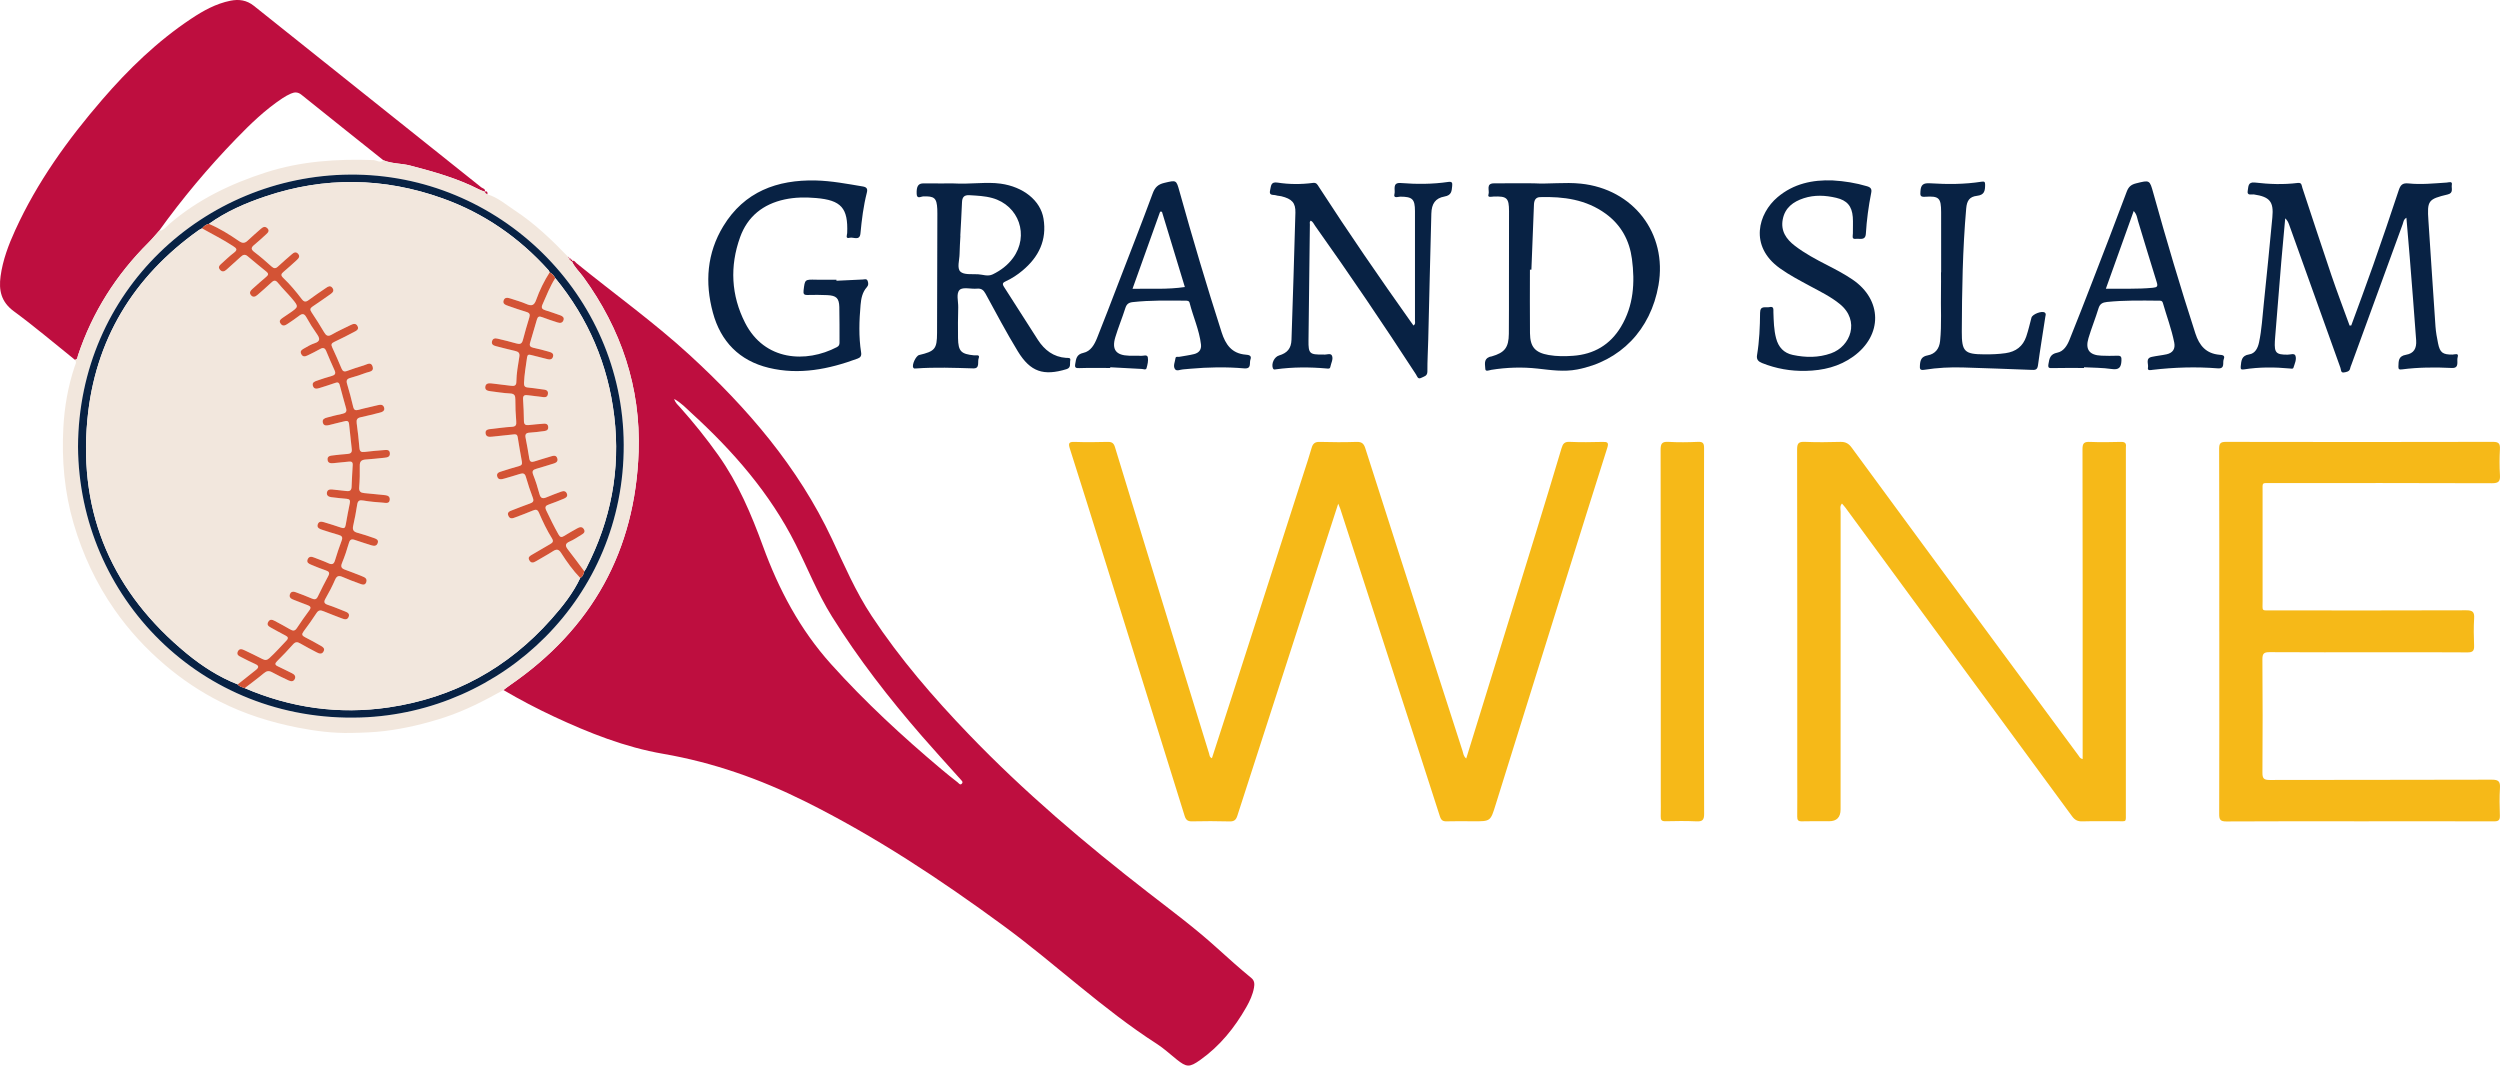 <?xml version="1.0" encoding="UTF-8"?> <svg xmlns="http://www.w3.org/2000/svg" width="180" height="77" viewBox="0 0 180 77" fill="none"><g clip-path="url(#clip0_4308_4118)"><path d="M41.171 18.802C41.345 18.704 41.418 18.876 41.506 18.948C44.21 21.148 47.053 23.18 49.626 25.537C53.805 29.366 57.46 33.617 59.892 38.787C60.781 40.678 61.602 42.597 62.762 44.352C64.794 47.427 67.191 50.203 69.739 52.855C73.735 57.017 78.124 60.737 82.68 64.272C84.338 65.557 86.029 66.812 87.58 68.217C88.408 68.968 89.239 69.71 90.102 70.421C90.327 70.607 90.334 70.85 90.288 71.11C90.2 71.613 89.987 72.07 89.739 72.508C88.89 74.004 87.826 75.319 86.409 76.322C85.633 76.871 85.433 76.849 84.713 76.276C84.245 75.903 83.803 75.488 83.301 75.165C79.365 72.635 75.984 69.392 72.226 66.636C67.694 63.311 63.02 60.217 57.975 57.706C54.724 56.087 51.344 54.897 47.748 54.275C44.999 53.8 42.411 52.771 39.889 51.596C38.645 51.015 37.432 50.377 36.249 49.683C36.41 49.562 36.568 49.435 36.734 49.321C42.635 45.256 45.739 39.634 45.982 32.52C46.139 27.894 44.727 23.694 41.996 19.939C41.721 19.56 41.361 19.241 41.17 18.802L41.171 18.802ZM48.541 28.725C48.633 29.026 48.814 29.159 48.951 29.314C49.94 30.42 50.866 31.574 51.724 32.783C53.148 34.792 54.095 37.031 54.933 39.325C56.068 42.437 57.592 45.319 59.832 47.812C62.283 50.541 64.969 53.019 67.772 55.379C68.158 55.705 68.552 56.019 68.951 56.33C69.035 56.396 69.13 56.565 69.258 56.418C69.372 56.288 69.219 56.195 69.149 56.1C69.112 56.049 69.063 56.007 69.021 55.96C68.138 54.973 67.244 53.995 66.375 52.996C64.017 50.281 61.814 47.449 59.905 44.395C58.866 42.734 58.154 40.917 57.279 39.177C55.435 35.511 52.779 32.471 49.764 29.721C49.401 29.39 49.064 29.016 48.542 28.725H48.541Z" fill="#BE0E3F"></path><path d="M87.26 54.589C87.742 53.098 88.227 51.611 88.706 50.122C90.427 44.768 92.147 39.413 93.868 34.059C94.059 33.46 94.264 32.866 94.433 32.261C94.524 31.939 94.672 31.805 95.026 31.817C95.911 31.843 96.797 31.845 97.682 31.817C98.049 31.806 98.195 31.941 98.302 32.277C99.97 37.499 101.649 42.718 103.327 47.937C103.986 49.987 104.644 52.036 105.308 54.083C105.363 54.254 105.368 54.455 105.569 54.611C106.025 53.136 106.474 51.687 106.921 50.238C108.13 46.321 109.341 42.404 110.546 38.486C111.183 36.413 111.814 34.34 112.434 32.262C112.527 31.951 112.642 31.798 113.008 31.814C113.797 31.848 114.59 31.839 115.38 31.818C115.732 31.809 115.848 31.854 115.723 32.247C114.718 35.406 113.731 38.57 112.742 41.734C111.055 47.132 109.369 52.531 107.689 57.93C107.314 59.135 107.329 59.139 106.065 59.132C105.433 59.128 104.799 59.116 104.168 59.136C103.883 59.145 103.762 59.057 103.672 58.777C102.618 55.486 101.546 52.2 100.48 48.913C99.153 44.819 97.827 40.724 96.499 36.629C96.466 36.527 96.42 36.429 96.352 36.263C95.757 38.102 95.182 39.874 94.608 41.648C92.766 47.343 90.922 53.037 89.089 58.734C88.991 59.039 88.854 59.151 88.525 59.142C87.624 59.116 86.722 59.117 85.822 59.137C85.511 59.144 85.383 59.028 85.294 58.746C83.355 52.506 81.407 46.269 79.46 40.031C78.655 37.452 77.851 34.873 77.029 32.299C76.912 31.929 76.945 31.802 77.369 31.817C78.159 31.846 78.951 31.837 79.741 31.817C80.036 31.81 80.183 31.883 80.276 32.188C81.754 37.042 83.245 41.891 84.736 46.742C85.506 49.249 86.279 51.756 87.056 54.261C87.091 54.372 87.078 54.522 87.26 54.589H87.26Z" fill="#F6B918"></path><path d="M5.399 25.91C3.935 24.738 2.504 23.519 0.993 22.409C0.076 21.735 -0.096 20.896 0.042 19.886C0.201 18.722 0.612 17.636 1.095 16.576C2.674 13.112 4.875 10.055 7.353 7.183C9.253 4.979 11.332 2.965 13.769 1.346C14.637 0.768 15.547 0.264 16.586 0.053C17.2 -0.072 17.761 0.007 18.278 0.419C23.733 4.779 29.197 9.13 34.653 13.489C34.754 13.569 34.968 13.586 34.913 13.804C34.782 13.754 34.644 13.716 34.52 13.651C32.943 12.841 31.248 12.367 29.542 11.921C28.902 11.753 28.222 11.797 27.602 11.537C25.632 9.965 23.658 8.396 21.695 6.815C21.444 6.614 21.201 6.627 20.947 6.738C20.731 6.831 20.523 6.949 20.328 7.079C19.085 7.905 18.022 8.934 16.99 10.001C14.982 12.076 13.132 14.281 11.449 16.625C11.199 16.905 10.961 17.197 10.695 17.462C8.368 19.777 6.654 22.47 5.616 25.584C5.573 25.712 5.591 25.878 5.4 25.907L5.399 25.91Z" fill="#BE0E3F"></path><path d="M149.951 54.654C149.951 53.691 149.951 52.764 149.951 51.836C149.951 45.336 149.955 38.835 149.94 32.335C149.939 31.907 150.061 31.801 150.469 31.817C151.211 31.848 151.956 31.837 152.698 31.817C152.995 31.809 153.106 31.907 153.064 32.194C153.057 32.24 153.063 32.288 153.063 32.335C153.063 41.055 153.063 49.774 153.061 58.493C153.061 59.248 153.133 59.12 152.442 59.127C151.603 59.134 150.765 59.113 149.928 59.138C149.591 59.148 149.386 59.041 149.186 58.768C145.862 54.232 142.526 49.705 139.195 45.173C137.087 42.304 134.985 39.431 132.879 36.562C132.805 36.462 132.718 36.37 132.622 36.255C132.448 36.444 132.525 36.655 132.525 36.842C132.521 43.987 132.522 51.132 132.522 58.278C132.522 58.847 132.243 59.131 131.686 59.129C131.038 59.129 130.389 59.115 129.742 59.135C129.465 59.144 129.397 59.045 129.4 58.787C129.412 57.812 129.402 56.835 129.402 55.86C129.402 48.021 129.407 40.184 129.392 32.346C129.392 31.899 129.523 31.799 129.943 31.814C130.796 31.847 131.651 31.843 132.505 31.816C132.878 31.805 133.105 31.933 133.323 32.231C136.751 36.907 140.189 41.574 143.628 46.24C145.637 48.968 147.65 51.691 149.663 54.415C149.725 54.498 149.761 54.613 149.951 54.654H149.951Z" fill="#F6B918"></path><path d="M159.788 45.487C159.788 41.096 159.793 36.705 159.778 32.313C159.777 31.925 159.873 31.814 160.272 31.815C166.677 31.828 173.081 31.83 179.486 31.814C179.926 31.812 180.015 31.951 179.994 32.349C179.962 32.961 179.956 33.577 179.996 34.189C180.027 34.651 179.912 34.795 179.412 34.793C174.115 34.772 168.817 34.779 163.52 34.781C162.825 34.781 162.907 34.708 162.906 35.377C162.903 38.005 162.901 40.634 162.907 43.262C162.909 44.045 162.782 43.948 163.62 43.949C168.269 43.953 172.918 43.958 177.568 43.941C178.028 43.939 178.166 44.06 178.138 44.514C178.098 45.173 178.109 45.837 178.135 46.497C178.149 46.866 178.03 46.975 177.657 46.972C175.538 46.955 173.42 46.963 171.301 46.963C168.675 46.963 166.051 46.973 163.426 46.955C163.022 46.952 162.89 47.036 162.893 47.467C162.915 50.19 162.914 52.913 162.895 55.636C162.892 56.052 163 56.159 163.419 56.158C168.749 56.143 174.078 56.157 179.407 56.137C179.902 56.135 180.027 56.275 179.997 56.743C179.956 57.401 179.967 58.064 179.991 58.725C180.003 59.064 179.879 59.138 179.558 59.137C176.364 59.127 173.169 59.133 169.975 59.134C166.749 59.134 163.524 59.122 160.298 59.144C159.858 59.146 159.781 59.008 159.782 58.615C159.794 54.239 159.79 49.865 159.789 45.489L159.788 45.487Z" fill="#F6B918"></path><path d="M5.398 25.91C5.589 25.881 5.572 25.716 5.615 25.587C6.651 22.473 8.367 19.78 10.694 17.465C10.96 17.201 11.197 16.909 11.448 16.629C11.793 16.596 11.985 16.31 12.21 16.115C14.246 14.359 16.62 13.227 19.151 12.412C21.661 11.604 24.26 11.432 26.886 11.526C27.122 11.534 27.361 11.764 27.601 11.54C28.221 11.8 28.902 11.757 29.541 11.924C31.247 12.37 32.942 12.846 34.52 13.655C34.644 13.718 34.781 13.757 34.912 13.807L34.905 13.797C34.934 13.894 35.004 13.952 35.093 13.99C35.845 14.216 36.429 14.732 37.065 15.15C38.487 16.085 39.709 17.253 40.884 18.472C40.918 18.523 40.953 18.574 40.987 18.625L40.978 18.614C40.986 18.676 41.014 18.717 41.083 18.717L41.075 18.707C41.077 18.774 41.109 18.811 41.179 18.809L41.171 18.803C41.361 19.242 41.721 19.561 41.997 19.939C44.727 23.695 46.14 27.895 45.982 32.52C45.74 39.634 42.636 45.257 36.735 49.321C36.569 49.436 36.411 49.562 36.25 49.683C34.887 50.443 33.505 51.16 32.016 51.648C30.613 52.107 29.186 52.449 27.713 52.632C26.898 52.733 26.077 52.755 25.269 52.773C23.987 52.8 22.702 52.636 21.434 52.387C19.493 52.004 17.624 51.418 15.859 50.528C14.435 49.81 13.117 48.927 11.902 47.896C10.516 46.721 9.297 45.399 8.255 43.908C6.919 41.996 5.954 39.921 5.3 37.691C4.64 35.44 4.438 33.136 4.56 30.812C4.638 29.314 4.893 27.83 5.373 26.396C5.425 26.243 5.54 26.079 5.398 25.91V25.91ZM5.616 32.165C5.685 42.942 14.452 52.035 25.978 51.658C36.169 51.324 44.95 43.038 44.908 32.017C44.865 21.241 35.936 12.486 25.186 12.57C14.701 12.655 5.661 20.938 5.616 32.164V32.165Z" fill="#F2E7DD"></path><path d="M122.686 45.482C122.686 49.855 122.679 54.229 122.697 58.602C122.699 59.043 122.57 59.157 122.146 59.137C121.404 59.102 120.66 59.111 119.918 59.129C119.64 59.135 119.563 59.043 119.572 58.781C119.588 58.325 119.575 57.868 119.575 57.412C119.575 49.074 119.579 40.736 119.564 32.399C119.564 31.962 119.643 31.786 120.122 31.814C120.831 31.856 121.545 31.846 122.254 31.814C122.624 31.797 122.694 31.928 122.693 32.267C122.682 36.672 122.685 41.077 122.685 45.481L122.686 45.482Z" fill="#F6B918"></path><path d="M169.293 23.426C169.819 21.985 170.36 20.547 170.867 19.099C171.496 17.308 172.109 15.511 172.705 13.709C172.83 13.329 172.966 13.159 173.417 13.207C174.329 13.302 175.247 13.203 176.162 13.145C176.297 13.137 176.59 13.017 176.532 13.306C176.485 13.537 176.678 13.895 176.241 13.999C174.819 14.337 174.749 14.447 174.846 15.882C175.017 18.424 175.178 20.967 175.355 23.509C175.384 23.915 175.459 24.32 175.54 24.719C175.677 25.397 175.879 25.535 176.584 25.53C176.725 25.53 177.063 25.38 176.95 25.726C176.863 25.992 177.111 26.522 176.531 26.494C175.328 26.436 174.129 26.442 172.934 26.597C172.746 26.621 172.676 26.585 172.685 26.388C172.702 25.995 172.67 25.639 173.238 25.543C173.796 25.447 174.005 25.092 173.963 24.496C173.82 22.504 173.659 20.513 173.501 18.522C173.427 17.588 173.344 16.654 173.261 15.676C173.049 15.806 173.046 15.995 172.993 16.143C171.757 19.516 170.528 22.892 169.297 26.268C169.271 26.342 169.231 26.414 169.219 26.491C169.181 26.764 168.945 26.784 168.759 26.816C168.529 26.856 168.559 26.618 168.514 26.49C167.278 23.049 166.046 19.607 164.813 16.165C164.757 16.01 164.689 15.859 164.535 15.719C164.442 16.741 164.343 17.762 164.258 18.785C164.104 20.619 163.959 22.452 163.81 24.287C163.803 24.382 163.795 24.475 163.79 24.57C163.746 25.405 163.881 25.54 164.711 25.536C164.904 25.536 165.2 25.414 165.271 25.61C165.369 25.884 165.216 26.191 165.128 26.474C165.095 26.579 164.964 26.541 164.874 26.532C163.768 26.428 162.663 26.423 161.564 26.597C161.364 26.628 161.312 26.579 161.332 26.383C161.377 25.98 161.376 25.601 161.945 25.516C162.371 25.452 162.563 25.062 162.65 24.655C162.848 23.73 162.893 22.785 162.995 21.848C163.218 19.785 163.408 17.718 163.609 15.653C163.719 14.521 163.428 14.171 162.275 13.999C162.103 13.973 161.755 14.121 161.839 13.714C161.896 13.439 161.833 13.083 162.363 13.144C163.383 13.264 164.413 13.299 165.439 13.172C165.74 13.134 165.716 13.362 165.769 13.522C166.468 15.622 167.15 17.726 167.863 19.822C168.276 21.036 168.733 22.236 169.171 23.442C169.212 23.438 169.253 23.435 169.294 23.431L169.293 23.426Z" fill="#082244"></path><path d="M94.376 15.884C94.267 15.975 94.312 16.076 94.311 16.162C94.276 18.946 94.241 21.732 94.212 24.517C94.201 25.457 94.292 25.54 95.237 25.526C95.254 25.526 95.27 25.524 95.285 25.526C95.495 25.563 95.801 25.398 95.898 25.601C96.016 25.85 95.834 26.147 95.783 26.423C95.757 26.57 95.617 26.541 95.51 26.531C94.294 26.424 93.078 26.423 91.866 26.591C91.777 26.603 91.689 26.637 91.643 26.502C91.527 26.165 91.754 25.693 92.093 25.593C92.681 25.419 92.966 25.089 92.987 24.467C93.09 21.415 93.185 18.365 93.269 15.314C93.289 14.603 93.021 14.317 92.247 14.128C92.124 14.098 91.992 14.103 91.874 14.063C91.687 14 91.34 14.119 91.448 13.693C91.523 13.399 91.48 13.069 91.981 13.147C92.827 13.279 93.684 13.281 94.534 13.169C94.794 13.135 94.859 13.301 94.958 13.454C97.088 16.745 99.309 19.973 101.578 23.17C101.638 23.256 101.701 23.34 101.769 23.436C101.933 23.332 101.878 23.194 101.878 23.084C101.881 20.456 101.883 17.828 101.878 15.199C101.876 14.327 101.69 14.164 100.819 14.159C100.667 14.159 100.3 14.319 100.403 13.958C100.48 13.688 100.211 13.126 100.856 13.177C101.994 13.268 103.132 13.266 104.262 13.101C104.553 13.058 104.581 13.161 104.557 13.395C104.521 13.757 104.516 14.059 104.005 14.149C103.346 14.265 103.076 14.67 103.057 15.376C102.975 18.396 102.909 21.416 102.834 24.436C102.815 25.207 102.768 25.977 102.772 26.748C102.773 27.085 102.521 27.105 102.328 27.205C102.081 27.334 102.037 27.091 101.955 26.964C99.604 23.349 97.188 19.776 94.689 16.261C94.596 16.128 94.531 15.963 94.373 15.884H94.376Z" fill="#082244"></path><path d="M110.403 13.198C111.539 13.264 112.671 13.103 113.814 13.222C117.601 13.613 120.061 16.801 119.412 20.532C118.851 23.752 116.665 26.01 113.551 26.604C112.6 26.785 111.66 26.645 110.721 26.54C109.596 26.415 108.482 26.451 107.366 26.63C107.23 26.651 106.948 26.79 106.942 26.561C106.934 26.272 106.806 25.882 107.215 25.705C107.272 25.68 107.339 25.678 107.4 25.661C108.342 25.387 108.626 25.025 108.637 24.03C108.649 22.849 108.643 21.67 108.645 20.489C108.648 18.726 108.654 16.964 108.65 15.201C108.648 14.248 108.494 14.116 107.535 14.152C107.393 14.157 107.081 14.254 107.172 13.991C107.264 13.725 106.961 13.207 107.558 13.201C108.507 13.189 109.455 13.198 110.403 13.198H110.403ZM110.263 19.415C110.227 19.415 110.191 19.415 110.155 19.415C110.155 20.941 110.142 22.467 110.159 23.993C110.17 24.98 110.528 25.39 111.505 25.561C112.082 25.663 112.67 25.659 113.255 25.618C114.766 25.512 115.931 24.823 116.709 23.529C117.621 22.011 117.725 20.345 117.5 18.646C117.324 17.313 116.723 16.198 115.614 15.39C114.201 14.36 112.576 14.144 110.888 14.192C110.549 14.202 110.456 14.44 110.444 14.746C110.388 16.303 110.323 17.859 110.261 19.416L110.263 19.415Z" fill="#082244"></path><path d="M68.566 13.204C69.969 13.279 71.006 13.078 72.053 13.224C73.666 13.45 74.914 14.424 75.132 15.739C75.387 17.283 74.792 18.504 73.617 19.483C73.253 19.788 72.857 20.047 72.426 20.246C72.219 20.341 72.132 20.416 72.289 20.656C73.112 21.922 73.908 23.206 74.73 24.472C75.206 25.206 75.849 25.704 76.766 25.768C76.892 25.777 77.106 25.726 77.058 25.956C77.011 26.174 77.141 26.473 76.787 26.58C75.138 27.082 74.191 26.779 73.286 25.299C72.459 23.945 71.719 22.538 70.958 21.145C70.812 20.877 70.653 20.754 70.337 20.783C69.914 20.822 69.341 20.65 69.102 20.865C68.827 21.112 69.002 21.692 68.992 22.127C68.975 22.866 68.964 23.607 68.978 24.346C68.995 25.297 69.195 25.492 70.138 25.586C70.274 25.599 70.582 25.498 70.463 25.802C70.365 26.052 70.574 26.538 70.08 26.524C68.704 26.484 67.33 26.43 65.955 26.529C65.883 26.535 65.8 26.556 65.752 26.465C65.644 26.264 65.947 25.616 66.177 25.562C67.32 25.292 67.463 25.125 67.468 23.97C67.479 21.105 67.484 18.241 67.49 15.378C67.49 15.268 67.49 15.158 67.484 15.048C67.445 14.251 67.273 14.112 66.456 14.142C66.306 14.148 66.015 14.355 66 13.964C65.978 13.394 66.119 13.198 66.511 13.203C67.317 13.212 68.123 13.206 68.567 13.206L68.566 13.204ZM69.141 16.971H69.15C69.128 17.412 69.096 17.851 69.089 18.29C69.083 18.726 68.886 19.306 69.149 19.558C69.401 19.799 69.978 19.725 70.415 19.747C70.768 19.765 71.116 19.929 71.483 19.751C72.061 19.468 72.555 19.095 72.936 18.576C74.121 16.961 73.37 14.793 71.445 14.258C70.907 14.109 70.358 14.089 69.806 14.054C69.405 14.029 69.277 14.207 69.264 14.571C69.233 15.372 69.183 16.172 69.142 16.972L69.141 16.971Z" fill="#082244"></path><path d="M60.225 20.214C60.857 20.184 61.488 20.15 62.12 20.124C62.249 20.119 62.413 20.042 62.477 20.244C62.527 20.4 62.54 20.537 62.412 20.678C62.09 21.036 62.002 21.489 61.962 21.945C61.861 23.091 61.82 24.238 62.001 25.381C62.038 25.616 61.956 25.741 61.753 25.816C59.677 26.584 57.548 27.014 55.352 26.483C53.238 25.973 51.891 24.591 51.329 22.512C50.743 20.348 50.895 18.224 52.082 16.278C53.589 13.806 55.945 12.929 58.734 12.994C59.872 13.021 60.993 13.237 62.115 13.424C62.405 13.472 62.484 13.593 62.413 13.87C62.167 14.833 62.046 15.815 61.953 16.802C61.9 17.373 61.438 17.047 61.174 17.12C60.846 17.211 60.992 16.913 60.997 16.782C61.072 14.977 60.567 14.412 58.758 14.258C57.997 14.193 57.243 14.199 56.495 14.36C54.941 14.695 53.825 15.585 53.29 17.07C52.535 19.163 52.638 21.265 53.648 23.246C55.05 25.995 58.037 26.151 60.256 24.993C60.41 24.912 60.446 24.813 60.445 24.658C60.439 23.808 60.453 22.958 60.431 22.11C60.415 21.467 60.218 21.28 59.563 21.249C59.09 21.227 58.614 21.226 58.141 21.239C57.877 21.246 57.829 21.158 57.858 20.907C57.953 20.115 57.941 20.119 58.755 20.138C59.244 20.149 59.734 20.14 60.224 20.14C60.224 20.164 60.224 20.19 60.224 20.214H60.225Z" fill="#082244"></path><path d="M79.936 26.495C79.192 26.495 78.449 26.479 77.708 26.504C77.449 26.512 77.371 26.474 77.416 26.206C77.478 25.834 77.507 25.514 78.002 25.407C78.537 25.291 78.799 24.807 78.989 24.335C79.504 23.054 79.994 21.762 80.49 20.473C81.332 18.291 82.185 16.113 82.996 13.92C83.156 13.486 83.379 13.275 83.822 13.17C84.699 12.963 84.691 12.939 84.923 13.778C85.87 17.181 86.878 20.566 87.958 23.929C88.24 24.808 88.688 25.457 89.697 25.536C89.907 25.552 90.146 25.591 90.031 25.89C89.938 26.131 90.14 26.571 89.579 26.523C88.285 26.411 86.989 26.435 85.695 26.55C85.522 26.565 85.35 26.587 85.176 26.596C84.978 26.605 84.718 26.755 84.597 26.574C84.445 26.346 84.601 26.057 84.634 25.796C84.653 25.639 84.811 25.709 84.909 25.691C85.265 25.623 85.629 25.582 85.979 25.493C86.324 25.405 86.516 25.174 86.47 24.796C86.347 23.758 85.904 22.806 85.651 21.802C85.614 21.649 85.476 21.649 85.344 21.648C84.079 21.639 82.815 21.612 81.554 21.752C81.268 21.784 81.116 21.894 81.027 22.176C80.804 22.879 80.52 23.563 80.306 24.268C80.032 25.174 80.348 25.583 81.294 25.611C81.578 25.619 81.864 25.599 82.147 25.621C82.319 25.634 82.597 25.501 82.642 25.726C82.692 25.973 82.621 26.256 82.55 26.51C82.507 26.661 82.327 26.569 82.211 26.564C81.453 26.529 80.695 26.485 79.938 26.443C79.938 26.46 79.938 26.477 79.938 26.494L79.936 26.495ZM83.66 15.244L83.529 15.24C82.874 17.072 82.218 18.904 81.541 20.793C82.831 20.771 84.056 20.853 85.309 20.666C84.756 18.85 84.208 17.046 83.66 15.244Z" fill="#082244"></path><path d="M150.05 26.495C149.291 26.495 148.533 26.484 147.775 26.502C147.534 26.508 147.44 26.503 147.488 26.211C147.554 25.806 147.611 25.493 148.124 25.392C148.581 25.302 148.836 24.879 149.003 24.465C149.572 23.054 150.124 21.636 150.672 20.216C151.498 18.079 152.325 15.944 153.125 13.798C153.258 13.443 153.445 13.289 153.804 13.2C154.783 12.958 154.773 12.941 155.042 13.909C155.983 17.295 156.983 20.664 158.067 24.007C158.353 24.89 158.843 25.46 159.809 25.544C159.986 25.56 160.236 25.566 160.108 25.868C160.006 26.11 160.234 26.565 159.672 26.521C158.107 26.398 156.545 26.447 154.987 26.628C154.849 26.644 154.602 26.72 154.654 26.463C154.707 26.201 154.451 25.798 154.929 25.695C155.283 25.618 155.647 25.585 156 25.508C156.446 25.409 156.633 25.111 156.546 24.668C156.354 23.696 156.001 22.769 155.729 21.819C155.673 21.619 155.531 21.65 155.395 21.649C154.163 21.637 152.931 21.614 151.701 21.742C151.387 21.776 151.192 21.87 151.092 22.202C150.873 22.922 150.586 23.621 150.371 24.342C150.124 25.167 150.437 25.575 151.301 25.608C151.68 25.622 152.061 25.629 152.439 25.612C152.732 25.598 152.756 25.716 152.744 25.977C152.72 26.46 152.563 26.646 152.035 26.568C151.381 26.472 150.713 26.48 150.05 26.443C150.05 26.46 150.05 26.477 150.049 26.494L150.05 26.495ZM153.626 15.194C152.951 17.078 152.293 18.917 151.621 20.791C152.792 20.772 153.894 20.826 154.997 20.72C155.327 20.688 155.379 20.619 155.282 20.308C154.822 18.844 154.385 17.373 153.936 15.905C153.869 15.686 153.859 15.441 153.626 15.194V15.194Z" fill="#082244"></path><path d="M131.961 12.991C132.8 13.039 133.622 13.171 134.43 13.411C134.706 13.493 134.781 13.623 134.727 13.884C134.533 14.856 134.403 15.838 134.342 16.827C134.31 17.349 133.894 17.159 133.625 17.197C133.294 17.243 133.411 16.971 133.408 16.805C133.401 16.412 133.43 16.017 133.401 15.627C133.34 14.839 132.985 14.425 132.213 14.244C131.435 14.06 130.645 14.019 129.873 14.271C129.115 14.519 128.517 14.953 128.358 15.794C128.2 16.626 128.603 17.215 129.229 17.696C129.945 18.245 130.738 18.668 131.537 19.078C132.169 19.402 132.797 19.73 133.385 20.13C135.528 21.587 135.557 24.13 133.449 25.66C132.427 26.402 131.257 26.676 130.018 26.703C128.933 26.728 127.881 26.545 126.871 26.14C126.607 26.034 126.454 25.89 126.506 25.575C126.674 24.563 126.717 23.541 126.726 22.519C126.73 21.966 127.137 22.175 127.395 22.113C127.742 22.029 127.678 22.295 127.685 22.488C127.707 23.117 127.717 23.745 127.88 24.36C128.048 24.994 128.428 25.417 129.08 25.555C130.006 25.751 130.923 25.763 131.834 25.44C133.251 24.937 133.933 23.089 132.476 21.898C131.823 21.363 131.071 21 130.337 20.603C129.589 20.197 128.833 19.807 128.14 19.308C125.92 17.709 126.598 15.367 127.985 14.196C129.136 13.226 130.497 12.934 131.962 12.991H131.961Z" fill="#082244"></path><path d="M139.762 19.609C139.762 18.161 139.765 16.714 139.761 15.266C139.758 14.253 139.611 14.099 138.607 14.167C138.232 14.193 138.256 14.047 138.273 13.764C138.302 13.288 138.488 13.167 138.972 13.197C140.203 13.275 141.438 13.275 142.662 13.084C142.871 13.051 142.933 13.082 142.929 13.311C142.923 13.728 142.891 14.037 142.343 14.099C141.799 14.162 141.615 14.454 141.567 15.007C141.308 17.957 141.262 20.915 141.25 23.873C141.243 25.324 141.441 25.506 142.885 25.514C143.391 25.517 143.894 25.5 144.398 25.428C145.147 25.323 145.652 24.934 145.891 24.229C146.042 23.784 146.145 23.323 146.266 22.869C146.334 22.618 147.033 22.353 147.228 22.509C147.338 22.597 147.278 22.716 147.262 22.817C147.086 23.983 146.89 25.146 146.733 26.313C146.684 26.669 146.484 26.639 146.235 26.63C144.608 26.568 142.981 26.508 141.353 26.458C140.419 26.429 139.487 26.476 138.564 26.623C138.234 26.676 138.214 26.568 138.235 26.284C138.264 25.899 138.358 25.667 138.796 25.586C139.328 25.488 139.629 25.114 139.686 24.561C139.811 23.352 139.723 22.141 139.751 20.93C139.76 20.489 139.752 20.049 139.752 19.608H139.763L139.762 19.609Z" fill="#082244"></path><path d="M35.094 13.988C35.005 13.949 34.936 13.893 34.906 13.795C35.089 13.744 35.115 13.844 35.094 13.988Z" fill="#BE0E3F"></path><path d="M41.085 18.715C41.017 18.715 40.987 18.674 40.98 18.612C41.058 18.602 41.13 18.6 41.085 18.715Z" fill="#BE0E3F"></path><path d="M41.18 18.809C41.11 18.809 41.077 18.774 41.075 18.706C41.176 18.674 41.237 18.682 41.18 18.809Z" fill="#BE0E3F"></path><path d="M40.988 18.623C40.954 18.572 40.919 18.521 40.885 18.47C40.931 18.512 41.004 18.538 40.988 18.623Z" fill="#BE0E3F"></path><path d="M5.617 32.165C5.661 20.939 14.702 12.656 25.187 12.571C35.937 12.485 44.867 21.242 44.908 32.018C44.952 43.039 36.17 51.325 25.979 51.659C14.453 52.036 5.686 42.943 5.617 32.166V32.165ZM39.98 20.02C39.888 19.843 39.759 19.701 39.58 19.606C39.55 19.552 39.528 19.491 39.488 19.447C37.374 17.099 34.843 15.345 31.862 14.28C27.634 12.769 23.368 12.705 19.104 14.144C17.671 14.628 16.284 15.227 15.046 16.117C14.833 16.152 14.681 16.279 14.552 16.441C14.47 16.485 14.381 16.52 14.306 16.574C9.581 19.935 6.821 24.495 6.288 30.238C5.654 37.071 8.135 42.697 13.455 47.064C14.564 47.974 15.768 48.748 17.116 49.278C17.239 49.45 17.44 49.477 17.619 49.546C20.946 50.972 24.404 51.461 27.99 50.932C32.674 50.241 36.575 48.099 39.702 44.569C40.504 43.664 41.261 42.718 41.78 41.609C41.979 41.51 42.019 41.316 42.072 41.13C42.122 41.05 42.178 40.974 42.221 40.891C43.98 37.454 44.685 33.828 44.227 29.983C43.781 26.249 42.365 22.933 39.979 20.021L39.98 20.02Z" fill="#082244"></path><path d="M41.78 41.608C41.261 42.716 40.504 43.663 39.701 44.568C36.575 48.097 32.673 50.24 27.99 50.931C24.404 51.459 20.947 50.971 17.619 49.545C18.08 49.188 18.552 48.844 18.998 48.469C19.198 48.302 19.359 48.273 19.587 48.398C19.974 48.61 20.373 48.802 20.774 48.987C20.935 49.062 21.127 49.095 21.224 48.886C21.315 48.688 21.2 48.56 21.024 48.474C20.684 48.308 20.348 48.134 20.005 47.975C19.778 47.869 19.784 47.768 19.952 47.6C20.343 47.21 20.728 46.814 21.092 46.401C21.263 46.207 21.395 46.194 21.611 46.324C22.003 46.558 22.415 46.759 22.818 46.977C23.005 47.078 23.191 47.115 23.303 46.891C23.408 46.68 23.242 46.576 23.085 46.489C22.713 46.282 22.345 46.066 21.963 45.878C21.733 45.765 21.705 45.664 21.862 45.456C22.184 45.029 22.491 44.59 22.785 44.143C22.929 43.922 23.073 43.913 23.298 44.01C23.733 44.196 24.182 44.349 24.621 44.526C24.816 44.604 25.008 44.644 25.102 44.414C25.204 44.167 24.998 44.084 24.818 44.012C24.422 43.855 24.028 43.69 23.625 43.557C23.348 43.466 23.282 43.36 23.439 43.09C23.69 42.655 23.923 42.205 24.122 41.744C24.25 41.448 24.404 41.424 24.671 41.541C25.076 41.718 25.488 41.876 25.904 42.023C26.073 42.083 26.29 42.177 26.373 41.901C26.448 41.654 26.265 41.567 26.082 41.495C25.671 41.333 25.262 41.163 24.846 41.018C24.579 40.925 24.514 40.805 24.626 40.529C24.817 40.065 24.981 39.587 25.117 39.103C25.194 38.83 25.315 38.79 25.561 38.877C25.947 39.016 26.341 39.13 26.731 39.258C26.933 39.324 27.122 39.325 27.198 39.089C27.273 38.855 27.071 38.79 26.913 38.734C26.525 38.599 26.137 38.465 25.74 38.361C25.455 38.285 25.36 38.151 25.428 37.858C25.543 37.353 25.639 36.842 25.716 36.33C25.761 36.039 25.884 35.988 26.165 36.037C26.63 36.118 27.104 36.154 27.576 36.19C27.765 36.204 28.039 36.284 28.061 35.976C28.084 35.667 27.81 35.66 27.592 35.635C27.138 35.584 26.681 35.544 26.225 35.502C25.971 35.478 25.837 35.388 25.861 35.088C25.902 34.571 25.915 34.05 25.902 33.532C25.896 33.224 26.027 33.108 26.309 33.085C26.765 33.048 27.222 33.009 27.677 32.956C27.86 32.934 28.081 32.915 28.072 32.647C28.061 32.362 27.84 32.39 27.653 32.404C27.18 32.441 26.709 32.481 26.239 32.538C25.997 32.568 25.899 32.502 25.878 32.248C25.828 31.654 25.761 31.06 25.68 30.468C25.646 30.215 25.716 30.092 25.975 30.039C26.438 29.944 26.896 29.823 27.354 29.706C27.532 29.662 27.713 29.58 27.661 29.362C27.606 29.137 27.432 29.109 27.21 29.169C26.753 29.291 26.285 29.372 25.83 29.501C25.594 29.568 25.487 29.53 25.428 29.286C25.296 28.736 25.158 28.187 24.991 27.648C24.909 27.386 24.976 27.277 25.228 27.207C25.608 27.101 25.985 26.98 26.352 26.839C26.563 26.758 26.942 26.767 26.83 26.397C26.714 26.015 26.413 26.244 26.195 26.307C25.786 26.426 25.382 26.563 24.982 26.71C24.769 26.787 24.669 26.722 24.587 26.524C24.375 26.016 24.154 25.512 23.92 25.014C23.828 24.818 23.849 24.717 24.06 24.619C24.546 24.394 25.021 24.144 25.496 23.897C25.662 23.811 25.868 23.715 25.738 23.472C25.618 23.247 25.424 23.315 25.244 23.403C24.792 23.627 24.329 23.833 23.893 24.087C23.613 24.249 23.481 24.169 23.336 23.922C23.049 23.434 22.748 22.953 22.431 22.483C22.305 22.296 22.317 22.192 22.503 22.068C22.937 21.781 23.362 21.48 23.788 21.182C23.957 21.064 24.087 20.922 23.925 20.716C23.776 20.526 23.615 20.632 23.468 20.733C23.052 21.019 22.63 21.297 22.227 21.601C22.015 21.76 21.885 21.743 21.726 21.533C21.317 20.993 20.882 20.472 20.389 20.005C20.19 19.816 20.247 19.711 20.424 19.561C20.751 19.289 21.062 18.999 21.378 18.714C21.518 18.588 21.617 18.442 21.459 18.268C21.3 18.093 21.15 18.182 21.008 18.307C20.677 18.599 20.338 18.883 20.017 19.185C19.843 19.349 19.722 19.34 19.546 19.183C19.148 18.824 18.744 18.469 18.316 18.147C18.035 17.938 18.081 17.807 18.321 17.616C18.617 17.38 18.888 17.115 19.169 16.862C19.308 16.737 19.423 16.602 19.244 16.428C19.081 16.269 18.928 16.344 18.786 16.47C18.468 16.752 18.141 17.027 17.834 17.321C17.628 17.519 17.455 17.525 17.215 17.362C16.525 16.891 15.819 16.44 15.041 16.12C16.279 15.229 17.667 14.631 19.099 14.147C23.363 12.707 27.628 12.772 31.857 14.282C34.837 15.347 37.369 17.102 39.483 19.449C39.523 19.494 39.545 19.555 39.575 19.609C39.176 20.235 38.85 20.899 38.602 21.594C38.458 21.998 38.273 22.047 37.908 21.889C37.533 21.726 37.135 21.617 36.745 21.488C36.556 21.426 36.347 21.385 36.264 21.623C36.176 21.872 36.389 21.949 36.568 22.013C37.015 22.169 37.461 22.326 37.914 22.462C38.135 22.528 38.177 22.639 38.115 22.845C37.953 23.386 37.787 23.927 37.65 24.475C37.576 24.767 37.429 24.8 37.169 24.724C36.731 24.595 36.285 24.491 35.841 24.385C35.663 24.343 35.48 24.344 35.425 24.572C35.369 24.802 35.534 24.877 35.712 24.922C36.17 25.04 36.628 25.159 37.089 25.265C37.322 25.318 37.438 25.408 37.393 25.681C37.295 26.285 37.186 26.891 37.177 27.507C37.173 27.778 37.008 27.802 36.793 27.774C36.323 27.714 35.853 27.662 35.383 27.603C35.175 27.577 34.975 27.603 34.941 27.839C34.905 28.091 35.116 28.141 35.312 28.166C35.782 28.224 36.251 28.304 36.723 28.326C37.046 28.342 37.107 28.479 37.105 28.766C37.102 29.284 37.124 29.804 37.168 30.32C37.191 30.592 37.148 30.716 36.838 30.73C36.35 30.753 35.865 30.834 35.378 30.883C35.165 30.905 34.923 30.922 34.963 31.206C35 31.472 35.234 31.461 35.452 31.436C35.938 31.381 36.425 31.327 36.912 31.282C37.059 31.269 37.234 31.218 37.273 31.463C37.366 32.052 37.467 32.64 37.575 33.227C37.61 33.418 37.559 33.508 37.359 33.56C36.947 33.667 36.544 33.805 36.136 33.93C35.951 33.987 35.734 34.044 35.797 34.294C35.869 34.573 36.107 34.512 36.306 34.457C36.686 34.352 37.063 34.234 37.44 34.118C37.65 34.054 37.788 34.069 37.862 34.327C38.01 34.839 38.177 35.348 38.367 35.846C38.465 36.102 38.354 36.178 38.148 36.252C37.732 36.402 37.321 36.562 36.909 36.723C36.719 36.797 36.477 36.86 36.606 37.143C36.725 37.402 36.938 37.312 37.136 37.235C37.547 37.074 37.967 36.932 38.37 36.754C38.593 36.657 38.706 36.689 38.804 36.913C39.08 37.548 39.377 38.174 39.742 38.762C39.873 38.972 39.794 39.069 39.619 39.169C39.181 39.419 38.746 39.676 38.312 39.931C38.16 40.021 37.989 40.111 38.108 40.331C38.228 40.553 38.392 40.528 38.584 40.411C38.988 40.165 39.41 39.947 39.806 39.689C40.069 39.517 40.225 39.532 40.403 39.81C40.809 40.447 41.246 41.064 41.775 41.609L41.78 41.608Z" fill="#F2E7DD"></path><path d="M17.116 49.278C15.768 48.749 14.564 47.975 13.455 47.064C8.135 42.696 5.654 37.071 6.289 30.238C6.821 24.495 9.582 19.936 14.306 16.574C14.382 16.52 14.471 16.485 14.552 16.44C15.294 16.859 16.059 17.236 16.772 17.705C17.003 17.857 17.162 17.959 16.841 18.197C16.526 18.431 16.248 18.716 15.952 18.976C15.813 19.098 15.684 19.223 15.839 19.412C15.999 19.606 16.163 19.547 16.325 19.4C16.663 19.092 17.008 18.791 17.344 18.481C17.503 18.334 17.646 18.282 17.834 18.442C18.279 18.821 18.732 19.187 19.185 19.555C19.346 19.686 19.345 19.786 19.178 19.923C18.837 20.204 18.514 20.506 18.183 20.797C18.041 20.921 17.928 21.065 18.068 21.241C18.227 21.442 18.402 21.355 18.558 21.217C18.877 20.935 19.205 20.661 19.51 20.366C19.699 20.185 19.826 20.119 20.027 20.37C20.341 20.762 20.708 21.113 21.032 21.499C21.519 22.08 21.512 22.087 20.872 22.53C20.716 22.638 20.554 22.736 20.402 22.848C20.252 22.957 20.048 23.068 20.207 23.297C20.371 23.532 20.564 23.415 20.741 23.294C21.001 23.115 21.27 22.947 21.515 22.751C21.747 22.568 21.9 22.54 22.064 22.84C22.291 23.253 22.545 23.654 22.818 24.039C23.049 24.363 23.082 24.576 22.634 24.717C22.381 24.798 22.149 24.944 21.914 25.075C21.765 25.158 21.587 25.25 21.686 25.473C21.792 25.709 21.977 25.674 22.164 25.58C22.46 25.432 22.762 25.293 23.047 25.127C23.264 25 23.394 25.044 23.489 25.266C23.686 25.728 23.876 26.195 24.089 26.649C24.216 26.919 24.1 27.008 23.86 27.075C23.51 27.172 23.165 27.285 22.822 27.406C22.662 27.462 22.47 27.526 22.529 27.76C22.595 28.014 22.791 28.001 22.985 27.941C23.362 27.825 23.738 27.704 24.111 27.574C24.284 27.514 24.405 27.497 24.464 27.72C24.611 28.282 24.769 28.842 24.925 29.401C24.991 29.64 24.891 29.742 24.657 29.789C24.286 29.863 23.919 29.962 23.554 30.058C23.382 30.104 23.202 30.172 23.244 30.401C23.293 30.665 23.501 30.646 23.692 30.603C24.046 30.522 24.394 30.417 24.748 30.342C24.904 30.309 25.107 30.231 25.137 30.519C25.198 31.128 25.268 31.737 25.334 32.346C25.361 32.595 25.225 32.67 24.997 32.683C24.667 32.702 24.336 32.744 24.007 32.781C23.8 32.803 23.559 32.82 23.591 33.111C23.619 33.363 23.837 33.359 24.034 33.34C24.396 33.306 24.758 33.274 25.119 33.231C25.321 33.208 25.413 33.268 25.4 33.485C25.366 34.002 25.34 34.52 25.321 35.038C25.312 35.276 25.213 35.383 24.967 35.352C24.622 35.308 24.276 35.274 23.93 35.239C23.739 35.219 23.564 35.256 23.541 35.479C23.517 35.705 23.694 35.773 23.876 35.795C24.236 35.84 24.597 35.881 24.96 35.909C25.168 35.925 25.234 36.011 25.194 36.214C25.087 36.738 24.984 37.261 24.895 37.788C24.857 38.015 24.776 38.065 24.554 37.983C24.154 37.838 23.742 37.725 23.337 37.596C23.133 37.531 22.942 37.529 22.877 37.77C22.818 37.992 22.999 38.073 23.169 38.129C23.574 38.261 23.979 38.394 24.389 38.508C24.624 38.573 24.694 38.677 24.606 38.916C24.431 39.387 24.267 39.864 24.123 40.345C24.034 40.643 23.888 40.659 23.634 40.542C23.304 40.391 22.959 40.276 22.623 40.139C22.424 40.058 22.242 40.045 22.152 40.278C22.062 40.505 22.247 40.587 22.407 40.654C22.756 40.8 23.106 40.947 23.465 41.065C23.705 41.145 23.76 41.246 23.637 41.474C23.376 41.958 23.128 42.449 22.889 42.944C22.78 43.171 22.652 43.179 22.438 43.083C22.064 42.916 21.677 42.778 21.292 42.634C21.132 42.574 20.968 42.573 20.89 42.758C20.805 42.959 20.906 43.085 21.097 43.159C21.45 43.294 21.8 43.438 22.156 43.568C22.369 43.646 22.423 43.742 22.276 43.942C21.967 44.359 21.664 44.782 21.381 45.218C21.226 45.455 21.081 45.422 20.875 45.3C20.522 45.091 20.158 44.903 19.797 44.707C19.619 44.611 19.441 44.546 19.313 44.779C19.191 45.002 19.36 45.099 19.51 45.184C19.853 45.379 20.201 45.564 20.551 45.748C20.743 45.849 20.8 45.94 20.619 46.128C20.215 46.548 19.832 46.986 19.399 47.381C19.228 47.536 19.091 47.546 18.894 47.444C18.474 47.226 18.044 47.025 17.618 46.819C17.439 46.732 17.245 46.662 17.13 46.897C17.01 47.142 17.213 47.229 17.384 47.315C17.707 47.479 18.028 47.651 18.36 47.795C18.67 47.928 18.656 48.058 18.411 48.247C17.976 48.584 17.55 48.931 17.12 49.274L17.116 49.278Z" fill="#F2E7DD"></path><path d="M39.98 20.02C42.366 22.931 43.782 26.247 44.228 29.982C44.686 33.827 43.981 37.453 42.221 40.89C42.179 40.974 42.123 41.049 42.073 41.129C41.687 40.612 41.31 40.089 40.911 39.581C40.702 39.316 40.665 39.14 41.031 38.983C41.319 38.859 41.582 38.678 41.851 38.513C42 38.422 42.173 38.32 42.052 38.108C41.926 37.889 41.741 37.937 41.561 38.041C41.246 38.222 40.925 38.394 40.62 38.588C40.428 38.71 40.332 38.678 40.219 38.479C39.901 37.917 39.617 37.339 39.34 36.757C39.215 36.492 39.292 36.399 39.536 36.315C39.895 36.193 40.245 36.049 40.596 35.905C40.746 35.844 40.896 35.753 40.83 35.556C40.759 35.349 40.597 35.325 40.406 35.398C40.068 35.53 39.724 35.645 39.391 35.791C39.111 35.913 38.937 35.911 38.845 35.561C38.722 35.091 38.572 34.625 38.393 34.172C38.28 33.887 38.41 33.813 38.637 33.747C39.062 33.623 39.482 33.489 39.905 33.36C40.106 33.299 40.2 33.166 40.12 32.967C40.046 32.782 39.893 32.791 39.723 32.844C39.316 32.973 38.904 33.081 38.501 33.216C38.27 33.292 38.15 33.257 38.111 32.995C38.036 32.498 37.941 32.005 37.847 31.51C37.804 31.277 37.872 31.163 38.13 31.148C38.492 31.128 38.853 31.077 39.213 31.031C39.39 31.008 39.503 30.918 39.475 30.713C39.448 30.525 39.318 30.49 39.165 30.503C38.804 30.53 38.441 30.558 38.081 30.601C37.843 30.629 37.732 30.559 37.728 30.304C37.721 29.786 37.704 29.267 37.668 28.75C37.646 28.438 37.802 28.42 38.042 28.456C38.355 28.503 38.67 28.526 38.982 28.57C39.195 28.601 39.423 28.651 39.458 28.355C39.492 28.058 39.243 28.058 39.039 28.031C38.694 27.985 38.352 27.928 38.006 27.898C37.777 27.877 37.728 27.775 37.736 27.559C37.761 26.945 37.871 26.343 37.953 25.737C37.98 25.539 38.065 25.509 38.24 25.555C38.62 25.657 39.006 25.741 39.386 25.845C39.575 25.897 39.748 25.904 39.819 25.696C39.908 25.438 39.698 25.37 39.514 25.318C39.149 25.216 38.783 25.116 38.413 25.037C38.202 24.992 38.105 24.907 38.171 24.683C38.338 24.126 38.503 23.569 38.661 23.01C38.721 22.798 38.818 22.743 39.037 22.831C39.403 22.977 39.782 23.09 40.156 23.215C40.343 23.277 40.511 23.252 40.58 23.044C40.647 22.843 40.492 22.753 40.343 22.698C39.989 22.568 39.628 22.452 39.268 22.335C39.055 22.266 38.951 22.18 39.064 21.926C39.349 21.279 39.606 20.62 39.986 20.018L39.98 20.02Z" fill="#F2E7DD"></path><path d="M17.115 49.278C17.545 48.935 17.971 48.588 18.406 48.251C18.651 48.062 18.666 47.932 18.356 47.799C18.024 47.655 17.703 47.483 17.379 47.319C17.208 47.233 17.006 47.146 17.125 46.901C17.24 46.666 17.433 46.736 17.614 46.823C18.04 47.029 18.47 47.229 18.89 47.448C19.085 47.55 19.224 47.541 19.395 47.385C19.828 46.991 20.211 46.552 20.615 46.132C20.796 45.944 20.738 45.853 20.546 45.752C20.197 45.569 19.849 45.383 19.506 45.188C19.356 45.103 19.187 45.006 19.308 44.783C19.436 44.55 19.613 44.614 19.793 44.711C20.153 44.907 20.519 45.095 20.871 45.304C21.076 45.426 21.222 45.459 21.376 45.222C21.659 44.786 21.963 44.363 22.271 43.946C22.419 43.746 22.364 43.65 22.152 43.572C21.797 43.443 21.445 43.299 21.092 43.163C20.901 43.09 20.801 42.963 20.885 42.762C20.963 42.577 21.126 42.578 21.288 42.638C21.672 42.782 22.06 42.92 22.434 43.087C22.647 43.183 22.776 43.175 22.885 42.948C23.123 42.453 23.373 41.962 23.633 41.478C23.756 41.25 23.7 41.149 23.46 41.069C23.101 40.95 22.751 40.803 22.402 40.658C22.243 40.591 22.059 40.51 22.147 40.282C22.238 40.049 22.421 40.061 22.619 40.143C22.955 40.279 23.301 40.395 23.629 40.546C23.884 40.664 24.031 40.647 24.119 40.349C24.262 39.868 24.427 39.391 24.601 38.919C24.69 38.681 24.619 38.577 24.385 38.512C23.975 38.398 23.57 38.265 23.165 38.133C22.995 38.077 22.814 37.996 22.872 37.774C22.937 37.533 23.129 37.535 23.332 37.6C23.737 37.729 24.149 37.842 24.549 37.987C24.772 38.069 24.853 38.018 24.891 37.792C24.979 37.265 25.083 36.742 25.189 36.218C25.23 36.015 25.163 35.929 24.956 35.913C24.594 35.884 24.232 35.844 23.871 35.799C23.69 35.776 23.512 35.709 23.536 35.483C23.56 35.26 23.735 35.223 23.925 35.243C24.271 35.279 24.616 35.313 24.962 35.356C25.209 35.387 25.308 35.28 25.316 35.042C25.335 34.524 25.362 34.006 25.395 33.489C25.409 33.272 25.316 33.212 25.114 33.236C24.753 33.278 24.392 33.31 24.03 33.344C23.832 33.363 23.616 33.367 23.586 33.114C23.553 32.825 23.795 32.808 24.002 32.785C24.332 32.748 24.661 32.706 24.992 32.687C25.221 32.674 25.357 32.598 25.329 32.35C25.264 31.741 25.194 31.132 25.132 30.523C25.103 30.234 24.899 30.313 24.744 30.346C24.389 30.421 24.04 30.526 23.687 30.607C23.496 30.65 23.288 30.668 23.24 30.405C23.198 30.176 23.378 30.108 23.549 30.062C23.915 29.965 24.281 29.867 24.653 29.793C24.887 29.745 24.987 29.642 24.92 29.405C24.765 28.845 24.606 28.286 24.46 27.724C24.402 27.5 24.28 27.517 24.107 27.578C23.735 27.708 23.358 27.828 22.981 27.945C22.786 28.005 22.59 28.017 22.525 27.764C22.464 27.53 22.658 27.465 22.817 27.41C23.159 27.289 23.505 27.176 23.855 27.079C24.095 27.012 24.211 26.923 24.085 26.654C23.872 26.198 23.682 25.732 23.485 25.27C23.391 25.047 23.261 25.004 23.042 25.131C22.757 25.297 22.455 25.436 22.159 25.584C21.972 25.678 21.788 25.713 21.682 25.477C21.582 25.254 21.761 25.162 21.91 25.079C22.143 24.948 22.377 24.802 22.629 24.721C23.078 24.579 23.043 24.367 22.814 24.043C22.54 23.658 22.287 23.257 22.06 22.844C21.895 22.544 21.743 22.572 21.511 22.755C21.264 22.951 20.996 23.119 20.736 23.298C20.56 23.419 20.367 23.536 20.203 23.3C20.043 23.073 20.247 22.962 20.397 22.852C20.55 22.74 20.712 22.642 20.867 22.534C21.507 22.091 21.514 22.084 21.028 21.503C20.704 21.117 20.337 20.766 20.022 20.374C19.822 20.124 19.695 20.189 19.506 20.37C19.199 20.665 18.872 20.939 18.553 21.221C18.397 21.359 18.222 21.446 18.064 21.245C17.924 21.069 18.037 20.926 18.178 20.801C18.511 20.51 18.833 20.208 19.174 19.927C19.341 19.789 19.341 19.689 19.18 19.559C18.727 19.191 18.274 18.824 17.83 18.447C17.641 18.286 17.498 18.338 17.339 18.485C17.003 18.795 16.658 19.096 16.32 19.404C16.159 19.552 15.995 19.611 15.834 19.415C15.68 19.227 15.809 19.102 15.947 18.98C16.244 18.72 16.521 18.435 16.837 18.201C17.158 17.962 16.998 17.86 16.768 17.709C16.055 17.24 15.289 16.863 14.548 16.444C14.677 16.283 14.829 16.157 15.042 16.121C15.82 16.442 16.526 16.892 17.216 17.363C17.456 17.528 17.629 17.52 17.835 17.323C18.142 17.029 18.468 16.753 18.786 16.471C18.928 16.345 19.081 16.27 19.245 16.429C19.424 16.603 19.308 16.738 19.17 16.863C18.889 17.116 18.616 17.381 18.322 17.617C18.083 17.809 18.037 17.939 18.316 18.149C18.744 18.47 19.149 18.825 19.547 19.184C19.721 19.342 19.844 19.35 20.017 19.187C20.338 18.883 20.677 18.601 21.009 18.308C21.15 18.184 21.301 18.094 21.46 18.27C21.617 18.444 21.518 18.589 21.379 18.715C21.064 19 20.751 19.291 20.425 19.563C20.247 19.711 20.19 19.817 20.39 20.006C20.882 20.473 21.317 20.995 21.727 21.535C21.886 21.745 22.015 21.763 22.228 21.602C22.63 21.298 23.053 21.02 23.469 20.734C23.616 20.633 23.775 20.528 23.925 20.717C24.088 20.923 23.958 21.066 23.789 21.183C23.362 21.481 22.938 21.782 22.504 22.07C22.317 22.194 22.306 22.298 22.432 22.485C22.748 22.955 23.049 23.436 23.337 23.924C23.482 24.17 23.614 24.251 23.894 24.088C24.33 23.835 24.793 23.629 25.245 23.404C25.424 23.316 25.618 23.249 25.739 23.474C25.87 23.716 25.663 23.812 25.497 23.898C25.021 24.146 24.546 24.395 24.06 24.62C23.849 24.718 23.828 24.819 23.921 25.015C24.153 25.514 24.375 26.017 24.587 26.525C24.67 26.723 24.77 26.789 24.982 26.711C25.382 26.565 25.786 26.427 26.195 26.308C26.414 26.245 26.715 26.016 26.831 26.398C26.943 26.768 26.564 26.759 26.353 26.841C25.986 26.982 25.609 27.102 25.229 27.208C24.976 27.279 24.91 27.387 24.992 27.649C25.159 28.189 25.296 28.738 25.428 29.287C25.487 29.532 25.594 29.57 25.831 29.503C26.286 29.373 26.754 29.293 27.21 29.17C27.433 29.11 27.606 29.139 27.661 29.364C27.715 29.581 27.532 29.663 27.355 29.708C26.896 29.823 26.439 29.944 25.975 30.04C25.717 30.094 25.647 30.217 25.681 30.47C25.762 31.061 25.83 31.655 25.878 32.25C25.899 32.503 25.998 32.569 26.239 32.54C26.709 32.482 27.182 32.442 27.654 32.406C27.841 32.391 28.062 32.363 28.072 32.648C28.082 32.916 27.862 32.936 27.677 32.958C27.223 33.011 26.766 33.049 26.309 33.086C26.027 33.109 25.895 33.225 25.903 33.533C25.914 34.051 25.903 34.573 25.861 35.089C25.837 35.389 25.97 35.48 26.226 35.503C26.681 35.546 27.138 35.586 27.593 35.636C27.81 35.661 28.085 35.669 28.062 35.978C28.039 36.286 27.766 36.206 27.577 36.191C27.105 36.156 26.63 36.12 26.165 36.038C25.885 35.989 25.762 36.04 25.717 36.331C25.639 36.844 25.543 37.354 25.428 37.859C25.362 38.153 25.456 38.286 25.741 38.362C26.137 38.467 26.526 38.6 26.913 38.735C27.072 38.791 27.274 38.856 27.198 39.091C27.123 39.326 26.935 39.325 26.732 39.259C26.342 39.131 25.948 39.017 25.561 38.879C25.315 38.791 25.195 38.833 25.118 39.105C24.981 39.588 24.818 40.065 24.627 40.53C24.514 40.805 24.579 40.925 24.846 41.019C25.263 41.165 25.671 41.334 26.082 41.496C26.266 41.568 26.449 41.655 26.374 41.902C26.29 42.179 26.073 42.085 25.905 42.025C25.489 41.877 25.075 41.719 24.672 41.543C24.405 41.426 24.251 41.45 24.123 41.745C23.923 42.206 23.691 42.655 23.439 43.091C23.283 43.361 23.347 43.467 23.625 43.558C24.03 43.69 24.423 43.857 24.819 44.014C24.998 44.084 25.204 44.169 25.103 44.415C25.008 44.645 24.816 44.605 24.621 44.527C24.182 44.351 23.733 44.198 23.299 44.011C23.074 43.914 22.928 43.924 22.785 44.144C22.492 44.591 22.184 45.03 21.862 45.457C21.706 45.665 21.734 45.766 21.964 45.88C22.346 46.068 22.714 46.283 23.086 46.49C23.243 46.577 23.408 46.681 23.303 46.892C23.191 47.116 23.005 47.079 22.818 46.978C22.416 46.761 22.004 46.559 21.612 46.325C21.395 46.195 21.262 46.209 21.092 46.402C20.729 46.816 20.343 47.212 19.953 47.601C19.785 47.769 19.777 47.87 20.005 47.976C20.348 48.135 20.685 48.309 21.025 48.475C21.201 48.561 21.315 48.689 21.224 48.888C21.128 49.097 20.936 49.064 20.774 48.989C20.373 48.803 19.975 48.611 19.587 48.4C19.359 48.275 19.198 48.303 18.999 48.471C18.552 48.845 18.081 49.19 17.619 49.546C17.441 49.477 17.239 49.451 17.116 49.279L17.115 49.278Z" fill="#D35335"></path><path d="M39.979 20.02C39.6 20.622 39.344 21.282 39.057 21.929C38.944 22.183 39.05 22.269 39.262 22.338C39.621 22.455 39.982 22.57 40.337 22.701C40.486 22.756 40.641 22.846 40.574 23.047C40.504 23.256 40.337 23.279 40.149 23.217C39.775 23.093 39.396 22.98 39.031 22.833C38.812 22.745 38.715 22.801 38.655 23.013C38.496 23.572 38.332 24.128 38.165 24.685C38.098 24.909 38.194 24.993 38.407 25.04C38.777 25.119 39.143 25.217 39.508 25.32C39.692 25.372 39.901 25.44 39.813 25.698C39.742 25.905 39.568 25.899 39.379 25.848C39 25.744 38.614 25.66 38.233 25.558C38.059 25.51 37.973 25.542 37.947 25.739C37.865 26.346 37.755 26.948 37.73 27.562C37.722 27.776 37.771 27.879 38 27.9C38.345 27.931 38.689 27.987 39.033 28.033C39.237 28.061 39.486 28.061 39.452 28.358C39.417 28.653 39.188 28.603 38.976 28.573C38.663 28.528 38.348 28.505 38.036 28.459C37.796 28.423 37.64 28.441 37.662 28.753C37.698 29.27 37.715 29.789 37.722 30.307C37.725 30.562 37.837 30.632 38.075 30.604C38.435 30.561 38.797 30.533 39.159 30.505C39.312 30.494 39.442 30.529 39.469 30.716C39.497 30.92 39.385 31.011 39.207 31.034C38.847 31.08 38.486 31.13 38.124 31.151C37.866 31.166 37.798 31.279 37.841 31.513C37.934 32.006 38.03 32.5 38.105 32.997C38.145 33.26 38.265 33.295 38.495 33.218C38.898 33.084 39.311 32.975 39.716 32.847C39.886 32.793 40.04 32.783 40.114 32.97C40.194 33.169 40.1 33.301 39.899 33.363C39.476 33.491 39.056 33.627 38.631 33.749C38.404 33.816 38.275 33.889 38.387 34.175C38.566 34.627 38.716 35.093 38.839 35.563C38.931 35.913 39.105 35.916 39.385 35.793C39.717 35.648 40.062 35.531 40.4 35.401C40.591 35.327 40.753 35.352 40.823 35.559C40.89 35.755 40.74 35.846 40.59 35.908C40.239 36.051 39.889 36.195 39.53 36.318C39.286 36.401 39.208 36.495 39.334 36.759C39.611 37.342 39.895 37.919 40.213 38.482C40.326 38.681 40.422 38.712 40.614 38.59C40.919 38.397 41.24 38.224 41.554 38.044C41.736 37.94 41.921 37.892 42.045 38.11C42.168 38.323 41.994 38.425 41.845 38.516C41.575 38.679 41.312 38.862 41.025 38.985C40.659 39.142 40.696 39.317 40.905 39.584C41.304 40.09 41.681 40.614 42.067 41.131C42.014 41.317 41.974 41.512 41.775 41.611C41.246 41.066 40.809 40.449 40.403 39.813C40.224 39.533 40.069 39.52 39.806 39.691C39.41 39.949 38.988 40.167 38.584 40.413C38.392 40.53 38.228 40.555 38.108 40.333C37.988 40.113 38.159 40.023 38.311 39.934C38.746 39.678 39.181 39.421 39.619 39.171C39.794 39.071 39.873 38.974 39.742 38.764C39.376 38.176 39.078 37.55 38.804 36.915C38.706 36.69 38.592 36.659 38.37 36.756C37.967 36.933 37.547 37.076 37.136 37.237C36.937 37.314 36.725 37.404 36.606 37.145C36.477 36.862 36.719 36.799 36.909 36.725C37.32 36.565 37.732 36.404 38.148 36.255C38.353 36.181 38.465 36.105 38.367 35.848C38.176 35.35 38.009 34.841 37.862 34.329C37.788 34.071 37.65 34.056 37.44 34.12C37.063 34.235 36.686 34.353 36.306 34.459C36.107 34.515 35.868 34.575 35.797 34.296C35.733 34.046 35.951 33.989 36.136 33.932C36.543 33.807 36.947 33.669 37.359 33.562C37.559 33.51 37.61 33.42 37.575 33.229C37.467 32.642 37.366 32.054 37.273 31.465C37.234 31.22 37.059 31.27 36.912 31.284C36.425 31.329 35.938 31.383 35.452 31.438C35.235 31.463 35 31.474 34.963 31.208C34.923 30.924 35.165 30.907 35.377 30.885C35.865 30.835 36.35 30.755 36.838 30.732C37.149 30.718 37.192 30.593 37.168 30.322C37.124 29.806 37.102 29.286 37.105 28.768C37.106 28.481 37.046 28.344 36.723 28.328C36.251 28.306 35.782 28.226 35.312 28.168C35.115 28.143 34.904 28.093 34.941 27.841C34.975 27.606 35.175 27.579 35.383 27.605C35.853 27.664 36.323 27.716 36.793 27.776C37.009 27.804 37.173 27.78 37.177 27.509C37.185 26.893 37.294 26.288 37.393 25.683C37.438 25.411 37.321 25.32 37.088 25.267C36.628 25.161 36.169 25.043 35.712 24.924C35.535 24.879 35.369 24.804 35.425 24.574C35.481 24.346 35.662 24.345 35.841 24.387C36.285 24.493 36.73 24.598 37.169 24.726C37.429 24.802 37.576 24.769 37.65 24.477C37.788 23.929 37.952 23.388 38.115 22.847C38.176 22.641 38.134 22.53 37.913 22.464C37.461 22.328 37.014 22.171 36.568 22.015C36.388 21.951 36.176 21.875 36.263 21.625C36.347 21.388 36.556 21.429 36.745 21.49C37.134 21.619 37.533 21.728 37.908 21.891C38.272 22.049 38.458 22 38.602 21.596C38.85 20.901 39.176 20.237 39.575 19.611C39.753 19.705 39.883 19.847 39.975 20.025L39.979 20.02Z" fill="#D35335"></path></g><defs><clipPath id="clip0_4308_4118"><rect width="180" height="76.721" fill="white"></rect></clipPath></defs></svg> 
